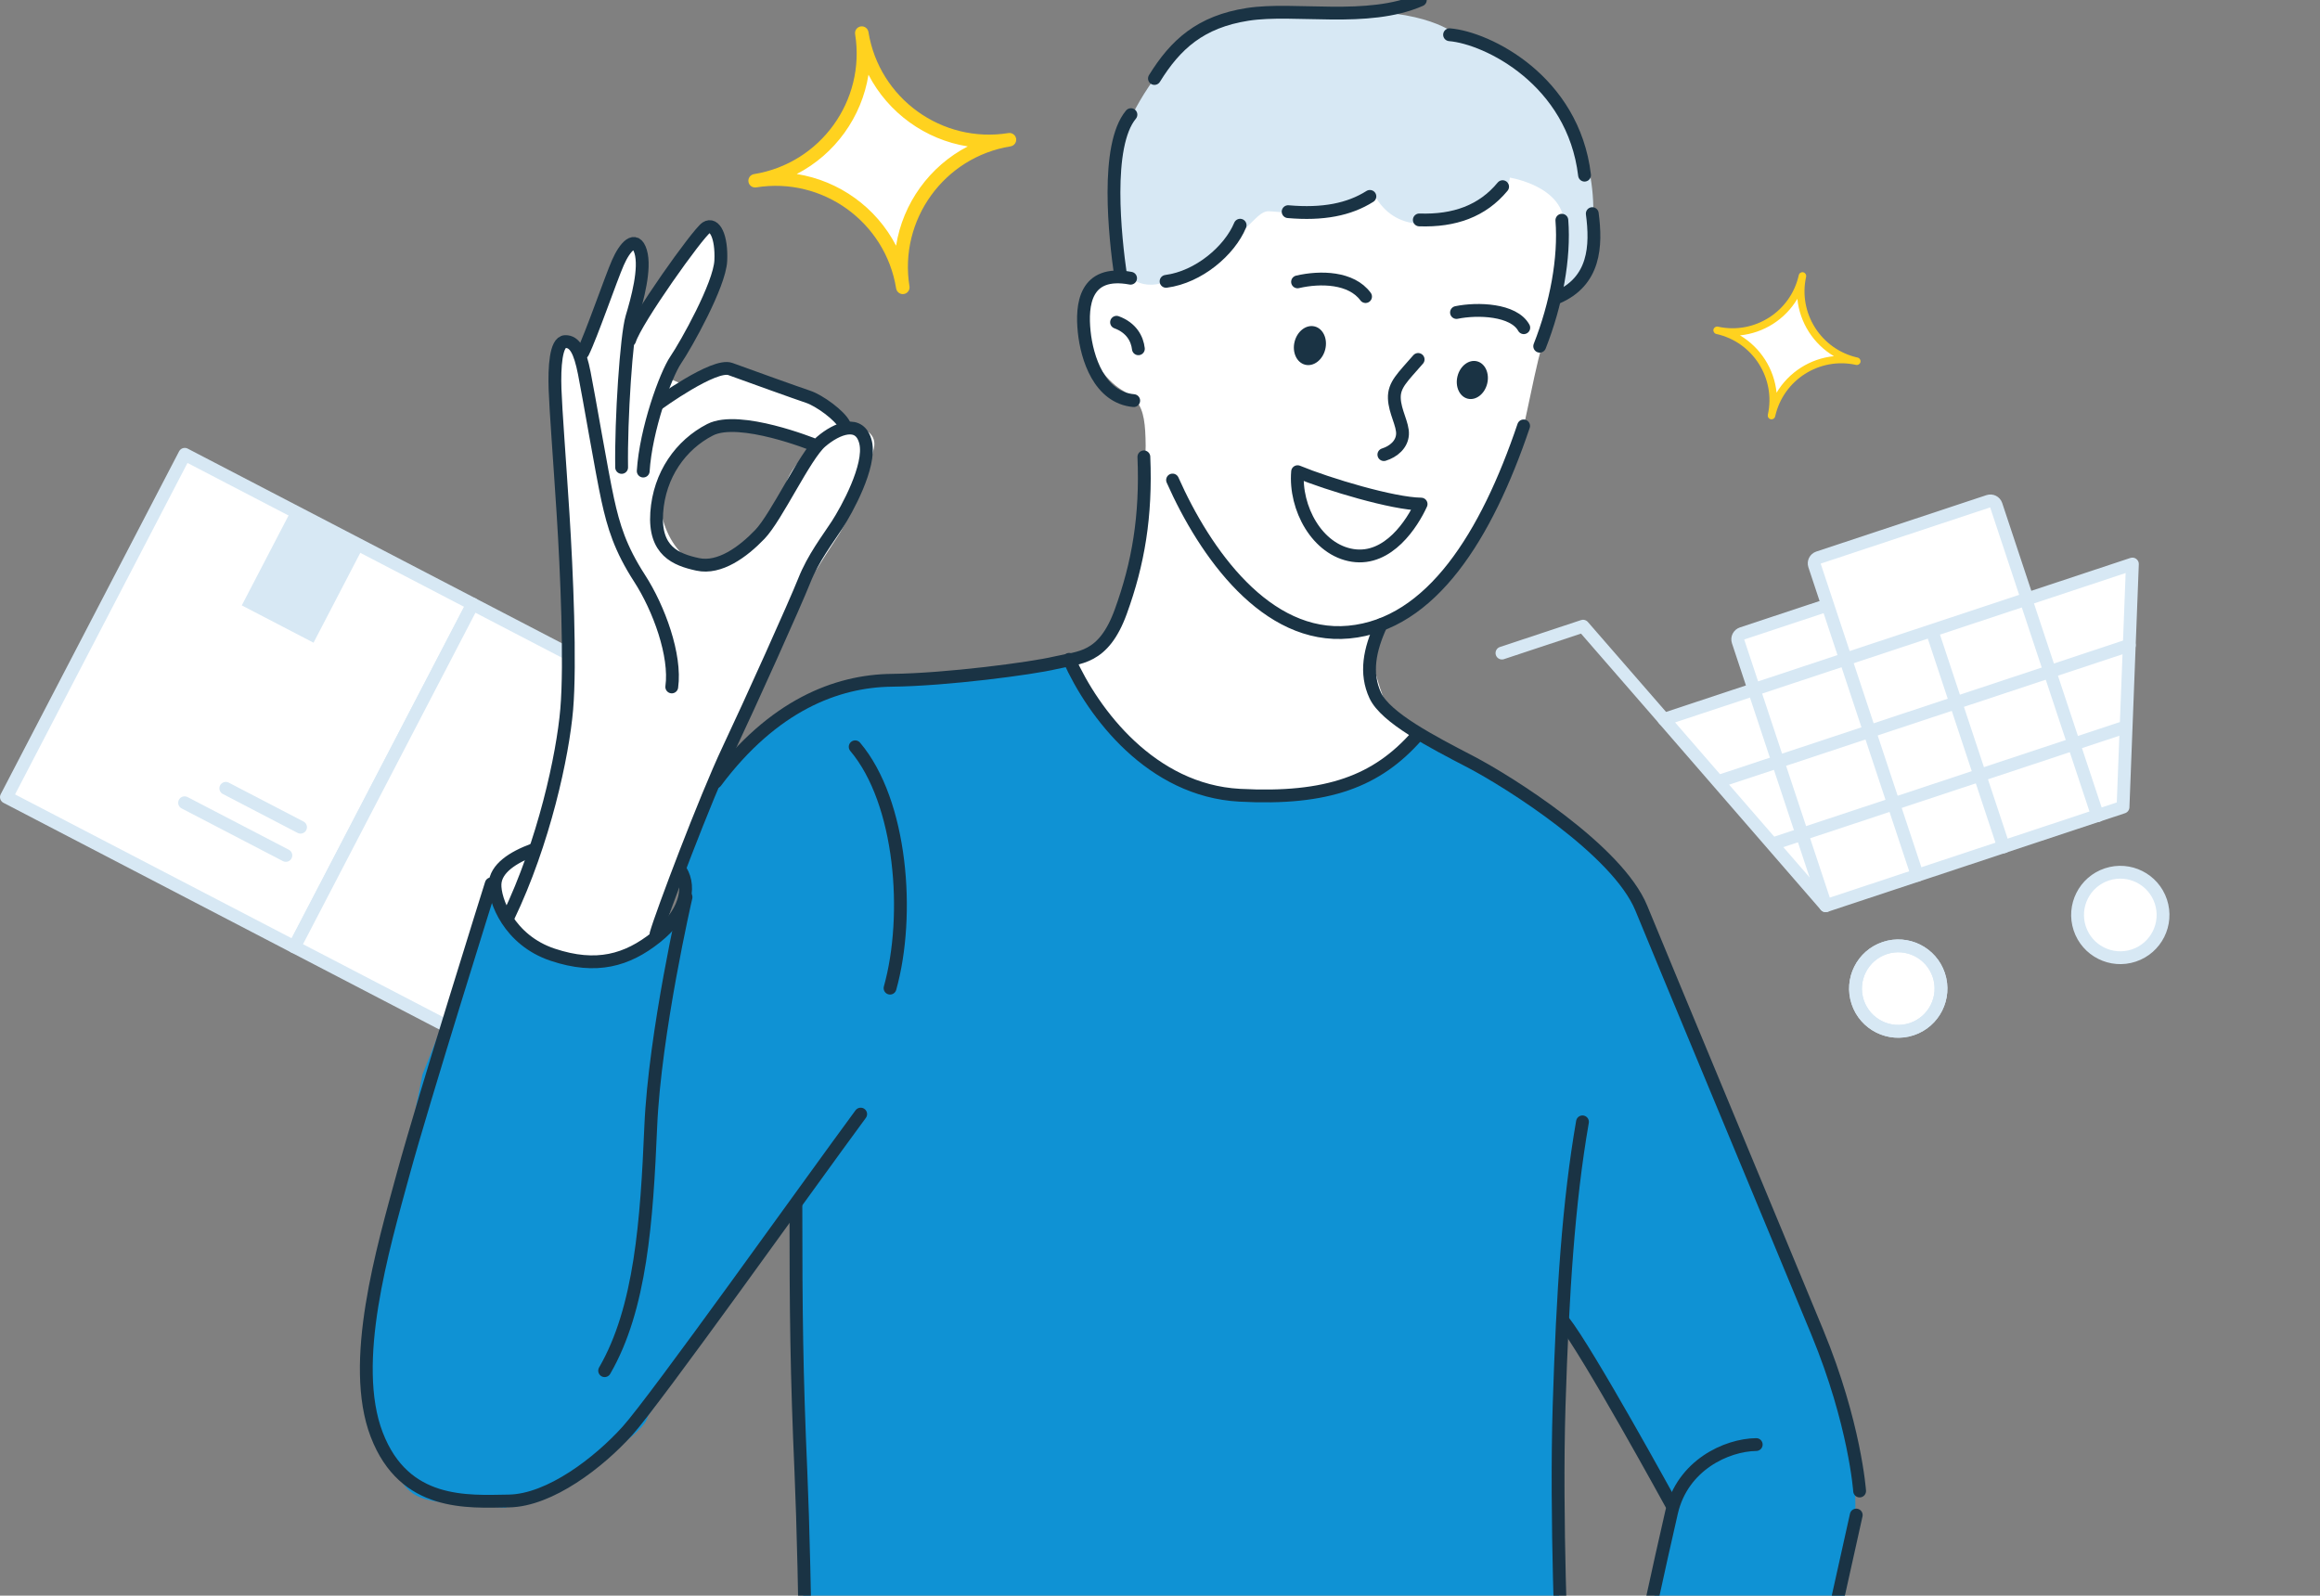 <svg fill="none" height="249" viewBox="0 0 362 249" width="362" xmlns="http://www.w3.org/2000/svg" xmlns:xlink="http://www.w3.org/1999/xlink"><rect x="0" y="0" width="362" height="249" fill="#808080" stroke="none"/><clipPath id="a"><path d="m0 0h362v249h-362z"/></clipPath><g clip-path="url(#a)"><path d="m73.764 94.269-44.935-23.374-27.828 53.497 44.935 23.374z" style="fill:#fff;stroke:#d7e8f4;stroke-width:2;stroke-miterlimit:10;stroke-linecap:round;stroke-linejoin:round"/><path d="m101.544 108.72-27.785-14.451-27.828 53.497 27.785 14.451z" style="fill:#fff;stroke:#d7e8f4;stroke-width:2;stroke-miterlimit:10;stroke-linecap:round;stroke-linejoin:round"/><path d="m46.895 129.085-11.662-6.068" stroke="#d7e8f4" stroke-linecap="round" stroke-linejoin="round" stroke-miterlimit="10" stroke-width="2"/><path d="m44.604 133.488-15.8-8.219" stroke="#d7e8f4" stroke-linecap="round" stroke-linejoin="round" stroke-miterlimit="10" stroke-width="2"/><path d="m56.681 85.375-11.194-5.822-7.76 14.919 11.194 5.821z" fill="#d7e8f4"/><path d="m134.46 5.156c1.766 10.959-5.681 21.276-16.639 23.046 10.953-1.77 21.269 5.682 23.039 16.641-1.765-10.959 5.682-21.271 16.64-23.041-10.958 1.765-21.27-5.687-23.04-16.646z" fill="#fff"/><path d="m281.239 43.057c-1.334 6.018-7.292 9.818-13.31 8.486 6.016 1.331 9.814 7.291 8.482 13.31 1.334-6.018 7.291-9.815 13.31-8.484-6.018-1.334-9.813-7.293-8.482-13.313z" fill="#fff"/><path d="m140.866 45.895c-.444 0-.849-.28-.994-.719-.019-.053-.033-.111-.043-.164-1.674-10.366-11.469-17.442-21.838-15.768-.574.092-1.114-.299-1.206-.868-.092-.574.294-1.114.873-1.206 10.364-1.679 17.44-11.475 15.771-21.84-.092-.574.299-1.114.873-1.206.574-.092 1.114.299 1.206.868 1.673 10.366 11.469 17.441 21.838 15.773.574-.092 1.109.299 1.206.868.091.574-.299 1.114-.873 1.206-10.365 1.674-17.44 11.47-15.771 21.84.086.54-.256 1.056-.787 1.187-.082.019-.168.029-.25.029zm-16.538-18.739c6.622 1.052 12.409 5.229 15.491 11.186 1.052-6.623 5.233-12.411 11.185-15.493-6.622-1.052-12.41-5.229-15.492-11.191-1.051 6.623-5.228 12.411-11.184 15.493z" fill="#ffd21f"/><path d="m276.199 65.397c-.229-.091-.38-.318-.365-.575.001-.031.005-.064.011-.093 1.26-5.693-2.346-11.353-8.041-12.614-.315-.07-.514-.383-.445-.695.07-.315.38-.515.698-.444 5.694 1.257 11.353-2.35 12.615-8.042.071-.315.383-.514.698-.444s.514.383.445.695c-1.261 5.693 2.346 11.353 8.04 12.616.315.07.511.382.444.695-.07.315-.382.514-.697.444-5.693-1.26-11.352 2.347-12.616 8.042-.066.297-.348.493-.649.451-.046-.007-.093-.02-.135-.036zm-4.696-13.061c3.202 1.9 5.334 5.242 5.704 8.948 1.9-3.203 5.244-5.334 8.947-5.705-3.202-1.9-5.334-5.242-5.703-8.95-1.899 3.203-5.241 5.335-8.947 5.705z" fill="#ffd21f"/><path d="m76.966 139.706c.044-.106.044-.111 0 0z" fill="#d7e8f4"/><path d="m282.327 206.259c-5.035-10.153-14.247-36.624-16.34-40.584-2.088-3.96-9.496-25.926-13.012-28.921-3.511-2.996-7.234-6.285-17.662-14.466-11.391-7.033-14.237-7.507-14.237-7.507s-2.865 11.38-31.991 8.983c0 0-20.01-11.318-22.079-20.367 0 0-19.93 1.761-27.984 2.846-1.476.198-4.484-1.683-14.704 4.269-3.313 1.929-6.018 4.381-9.486 7.589-4.62 4.278-6.537 8.822-9.011 18.497 3.255-1.297 1.482 12.016-10.957 14.086 0 0-11.102.743-12.771-4.279 0 0-5.667-5.334-5.132-6.695-.641 1.626-10.958 27.89-11.04 27.962 0 0-2.387 12.637-6.019 26.345-3.81 14.398-2.725 25.69-2.706 27.335 0 .207 2.985 5.431 3.183 5.807 4.051 7.732 3.67 6.922 18.472 8.108 22.702-10.399 22.215-14.258 22.215-14.258l22.643-32.539s.56 26.616 1.042 28.671c.478 2.059.425 32.158.661 35.143.241 2.986 2.831 37.368.564 43.305l-.511 2.725s11.826 2.504 58.787 2.504c41.998.482 62.105-2.61 62.105-2.61l-3.309-52.701s.873-35.886 1.674-37.777c.395-.935 9.713 14.736 16.258 28.058.227-.111-1.49 2.827-1.934 8.118-.444 5.287-4.476 18.184-4.037 19.053 0 0 2.122-4.997 5.18-5.214 3.063-.213 16.581-2.952 19.142 6.038l3.005 6.874 3.116-13.028s4.056-11.466 4.051-22.714c-.005-11.296-4.075-22.39-7.186-28.651z" fill="#0f92d4"/><path d="m77.434 138.664c-.217-1.249.019-5.668 3.554-5.793 3.535-.121 3.767 1.104 2.194 3.333-1.572 2.233-3.473 7.221-4.461 5.88-.984-1.336-1.288-3.425-1.288-3.425z" fill="#fff"/><path clip-rule="evenodd" d="m177.312 62.603c1.206 1.428 1.418 3.685 1.452 6.96s-2.368 21.556-4.085 27.489c-4.254 4.437-4.119 4.317-7.567 6.391 4.9 9.131 11.802 19.197 27.741 20.663 12.535 1.124 32.951-7.018 22.374-12.468-1.437-1.905-2.754-7.24-2.754-7.24s-.323-3.69 2.228-7.341c1.664-2.388 5.566-4.056 7.514-6.434 1.578-1.929 5.817-7.442 7.876-10.592 2.055-3.145 3.101-5.479 4.312-8.494 1.206-3.015 2.527-11.499 4.225-17.76 1.659-6.121 3.472-11.07 4.403-17.403.468-3.179.748-8.479-1.316-11.253-1.404-1.886-4.409-2.45-6.56-2.764-6.202-.912-12.626.381-18.727 1.572-3.714.728-7.307 1.77-10.967 2.711-2.846.738-5.677 1.63-8.513 2.354-7.321 1.862-15.101 4.293-21.79 7.727-2.44 1.254-3.366 6.42-3.366 6.42s-4.973 2.556-4.819 5.528c.097 1.847.984 5.88 1.867 7.505.844 1.548 1.828 2.841 3.236 3.994 1.249 1.022 2.142 1.162 3.222 2.441z" fill="#fff" fill-rule="evenodd"/><path d="m173.579 33.364c-.554.945-.255 15.478 10.408 9.724 10.659-5.754 11.715-10.139 13.953-10.12s12.467 1.944 16.437-2.769c0 0 3.241 8.219 14.198 3 0 0 7.008-3.106 7.008-5.479 0 0 9.347 1.437 8.421 8.354-.921 6.917-2.383 13.096 1.375 9.15 3.757-3.946 4.76-17.683.236-24.628-4.524-6.946-9.762-13.891-18.057-14.904 0 0-3.695-3.893-15.8-3.931-12.106-.043-21.486-2.764-30.882 9.493-9.39 12.256-7.297 22.106-7.297 22.106z" fill="#d7e8f4"/><path d="m79.624 142.701s7.114 12.696 19.837 5.349c1.505-.868 4.027-2.561 4.702-4.577 2.137-6.415 9.13-33.364 11.112-32.896l8.272-25.077s9.988-14.76 7.711-16.289c-2.276-1.524-7.456 2.359-8.681 6.415-1.23 4.056-5.561 14.485-14.252 12.309-8.691-2.175-6.954-7.312-6.043-10.264.917-2.952 2.778-14.793 16.871-10.66 14.088 4.134 8.315 6.526 10.21 4.36 1.895-2.166 3.685-4.5 1.047-6.449-2.634-1.949-16.968-11.388-23.676-5.296-6.714 6.087-3.352-5.402-3.352-5.402l-8.19-1.823-6.675 9.208 5.3 36.422-5.609 19.637-8.58 25.029z" fill="#fff"/><path d="m128.664 66.081s8.7-.564 7.688 3.878c-1.013 4.442-3.796 10.93-5.634 13.727-1.837 2.797-10.036 15.358-10.248 19.004-.217 3.646-12.062 25.188-13.379 26.92-1.317 1.726-5.059 12.285-11.016 9.695-5.961-2.591-7.152-50.936-7.152-50.936s4.23-33.441 6.337-32.978c2.103.468 17.421 7.288 17.421 7.288s-10.765 11.403-9.482 17.48 6.776 12.642 15.887 4.221c9.115-8.422 6.891-11.928 8.763-13.679 1.871-1.751-2.503-2.301-2.503-2.301l3.323-2.325z" fill="#fff"/><path d="m79.624 143.285c1.312-4.853 10.485-20.225 9.323-45.857-1.061-23.321-3.101-41.366-1.423-43.435 1.683-2.069 2.715.386 3.362 2.586.646 2.199 3.231 23.654 7.495 31.154 4.264 7.496 7.37 17.196 6.463 19.521z" fill="#fff"/><path d="m131.818 66.081s-2.846-3.555-10.167-5.711c-7.321-2.156-7.668-4.655-15.081 0l-4.133 2.672 29.386 3.039z" fill="#fff"/><path d="m100.449 73.644s.776-10.858 5.344-17.842c4.215-6.444 9.018-16.703 5.874-20.075-.429-.458-1.167-.424-1.543.082-2.142 2.88-10.38 12.801-12 17.871l2.33 19.959z" fill="#fff"/><path d="m97.006 74.937s-.342-18.961 1.982-26.201c2.329-7.24 1.379-11.287-.434-10.689-1.809.603-5.344 13.704-7.413 17.321l5.86 19.564z" fill="#fff"/><path clip-rule="evenodd" d="m202.498 73.707s6.173 2.262 11.348 3.511c4.052.979 8.209 1.539 8.209 1.539s-4.915 10.428-12.467 7.51c-7.553-2.923-7.095-12.56-7.095-12.56z" fill="#fff" fill-rule="evenodd"/><g stroke-linecap="round" stroke-linejoin="round" stroke-width="2"><path d="m178.484 71.295c.391 9.251-.878 16.655-3.603 24.151-2.724 7.495-6.525 7.11-10.224 7.987-3.699.878-16.943 2.629-25.514 2.726-8.57.096-18.5 3.897-27.461 15.874" stroke="#1a3344"/><path d="m176.41 43.416c-7.177-1.336-7.664 4.196-7.239 8.335.424 4.138 2.373 10.279 7.726 10.766" stroke="#1a3344"/><path d="m174.221 50.289c2.31.854 3.221 2.556 3.405 4.138" stroke="#1a3344"/><path d="m181.947 43.903c5.107-.67 9.916-4.804 11.556-8.759" stroke="#1a3344"/><path d="m174.853 43.025c-.868-6.044-2.426-20.282 1.611-25.135" stroke="#1a3344"/><path d="m200.993 33.031c5.425.477 9.52-.333 12.756-2.383" stroke="#1a3344"/><path d="m221.461 34.319c5.474.188 9.853-1.379 12.998-5.19" stroke="#1a3344"/><path d="m180.134 12.247c3.279-5.301 7.162-8.856 14.541-10.004 7.379-1.148 18.694 1.365 26.946-2.243" stroke="#1a3344"/><path d="m226.183 5.421c5.917.492 19.301 7.115 21.061 21.913" stroke="#1a3344"/><path d="m248.45 33.335c.67 5.055.415 10.578-5.522 13.105" stroke="#1a3344"/><path d="m243.705 34.367c.463 5.933-.878 13.105-3.458 19.66" stroke="#1a3344"/><path d="m182.959 74.908c5.069 11.422 14.638 24.937 27.51 23.731 12.872-1.206 21.477-15.044 27.269-32.177" stroke="#1a3344"/><path d="m202.468 73.606c4.756 1.968 14.903 5.011 19.273 5.055-1.37 3-5.098 8.865-10.664 8.012-5.565-.854-9.081-7.409-8.609-13.062z" stroke="#1a3344"/><path d="m221.278 56.092c-2.406 2.778-3.781 3.946-3.713 6.053.067 2.108 1.369 4.081 1.273 5.653-.097 1.572-1.404 2.677-2.908 3.145" stroke="#1a3344"/><path d="m227.263 48.765c3.274-.675 8.917-.487 10.499 2.373" stroke="#1a3344"/><path d="m202.464 43.985c3.574-.83 8.392-.714 10.61 2.296" stroke="#1a3344"/><path d="m166.817 102.889c3.771 8.45 12.834 20.47 26.608 21.208s21.448-2.218 27.645-9.246" stroke="#1a3344"/><path d="m215.495 97.496c-1.799 3.902-2.518 7.558-.902 11.041 1.621 3.478 8.821 7.201 14.821 10.322s22.981 13.81 26.69 22.863c3.709 9.054 21.573 51.91 27.457 66.178 5.884 14.267 6.603 24.773 6.603 24.773" stroke="#1a3344"/><path d="m289.638 236.425-8.203 36.89" stroke="#1a3344"/><path d="m274.031 225.423c-4.644.067-11.488 3.212-13.2 10.534s-5.503 24.981-5.503 24.981" stroke="#1a3344"/><path d="m243.931 206.129c3.868 4.891 16.861 28.618 16.861 28.618" stroke="#1a3344"/><path d="m246.921 175.066c-2.175 12.517-3.096 26.621-3.646 44.27-.55 17.654.492 40.483.492 40.483" stroke="#1a3344"/><path d="m133.438 116.539c7.282 8.62 8.618 26.278 5.44 37.661" stroke="#1a3344"/><path d="m134.296 173.856c-8.339 11.306-32.005 44.564-36.413 49.45-4.408 4.886-12.072 10.828-18.496 10.925-6.424.096-16.292.863-20.604-10.351-4.312-11.215.96-29.037 4.119-40.633 3.159-11.595 13.75-45.33 13.75-45.33" stroke="#1a3344"/><path d="m107.042 139.995s-4.876 21.117-5.503 35.824c-.627 14.706-1.563 28.371-7.196 38.076" stroke="#1a3344"/><path d="m83.26 132.596c-3.256 1.196-5.918 2.933-6.024 5.374-.106 2.44 2.17 8.74 9.009 11.016 6.839 2.277 11.614.868 16.118-2.715 4.505-3.584 5.537-7.655 3.854-10.419" stroke="#1a3344"/><path d="m102.363 145.73c.868-3.091 7.707-21.179 11.243-28.66 3.535-7.482 10.446-22.839 11.874-26.433 1.427-3.598 3.655-6.454 5.136-8.735s5.31-9.194 4.452-12.845c-.859-3.656-4.452-2.281-6.965-.116-2.512 2.166-6.906 11.702-9.535 14.446-2.628 2.745-6.279 5.422-9.703 4.684-3.425-.738-6.796-2.113-6.396-8.05.401-5.938 3.767-10.621 8.334-12.96 4.568-2.339 16.157 2.339 16.157 2.339" stroke="#1a3344"/><path d="m131.764 66.317c-.685-1.486-3.94-3.825-5.652-4.394s-9.646-3.425-12.159-4.341c-2.513-.916-11.247 5.422-11.247 5.422" stroke="#1a3344"/><path d="m100.366 73.509c.401-6.454 3.483-15.015 5.079-17.355 1.596-2.339 6.848-11.701 7.022-15.473.174-3.767-.969-5.996-2.281-5.137-1.312.859-10.963 14.388-11.932 17.528" stroke="#1a3344"/><path d="m96.996 72.94c-.116-7.481.743-20.553 1.596-23.408.859-2.855 2.17-7.65 1.37-10.279-.801-2.629-2.455-.743-3.54 1.712-1.085 2.455-4.167 11.417-5.479 14.046" stroke="#1a3344"/><path d="m104.819 107.196c.685-4.91-1.997-12.276-5.026-16.954-3.024-4.684-4.051-8.108-4.968-12.276-.916-4.167-2.966-16.327-3.656-19.752-.685-3.425-1.471-4.944-2.966-4.91-1.495.034-1.712 4.052-1.597 7.423.116 3.372.685 10.621 1.254 19.525.569 8.904 1.182 23.244.569 30.431s-3.54 20.78-9.135 32.428" stroke="#1a3344"/></g><path d="m206.784 54.518c.407-1.65-.335-3.252-1.657-3.578-1.321-.326-2.722.748-3.129 2.398-.406 1.65.336 3.252 1.657 3.578 1.322.326 2.723-.748 3.129-2.398z" fill="#1a3344"/><path d="m232.054 59.868c.397-1.611-.32-3.173-1.6-3.489-1.28-.315-2.64.735-3.037 2.347-.396 1.611.32 3.174 1.6 3.489s2.64-.735 3.037-2.347z" fill="#1a3344"/><path d="m124.188 188.186c0 16.602.11 26.177.786 41.607.675 15.43 1.162 50.868.873 68.092" stroke="#1a3344" stroke-linecap="round" stroke-linejoin="round" stroke-width="2"/><path d="m298.326 90.062-26.525 8.796c-.503.167-.775.709-.608 1.211l6.046 18.233c.166.502.709.774 1.211.608l26.525-8.796c.502-.167.775-.709.608-1.211l-6.046-18.233c-.167-.502-.709-.774-1.211-.608z" fill="#fff" stroke="#d7e8f4" stroke-linecap="round" stroke-linejoin="round" stroke-width="2"/><path d="m310.277 78.213-26.561 8.808c-.492.163-.759.695-.596 1.187l8.414 25.373c.163.493.695.759 1.187.596l26.562-8.808c.492-.163.759-.695.595-1.187l-8.414-25.373c-.163-.492-.694-.759-1.187-.596z" fill="#fff" stroke="#d7e8f4" stroke-linecap="round" stroke-linejoin="round" stroke-width="2"/><path d="m320.077 92.213 12.65-4.195-1.463 37.933-46.099 15.287-.298.099-25.233-29.08 18.26-6.055z" fill="#fff"/><path d="m298.291 160.601c3.496-1.16 5.39-4.933 4.231-8.429s-4.933-5.39-8.429-4.231c-3.495 1.159-5.39 4.933-4.23 8.429 1.159 3.496 4.933 5.39 8.428 4.231z" fill="#fff"/><path d="m332.938 149.112c3.496-1.159 5.39-4.933 4.231-8.429s-4.933-5.39-8.429-4.231c-3.495 1.16-5.39 4.933-4.23 8.429 1.159 3.496 4.933 5.39 8.428 4.231z" fill="#fff"/><path d="m324.146 90.864-1.222 31.636-42.246 14.01 4.189 4.827.297-.099 46.1-15.287 1.463-37.932z" fill="#fff"/><path d="m234.357 101.911 12.65-4.195 12.637 14.538" stroke="#d7e8f4" stroke-linecap="round" stroke-linejoin="round" stroke-width="2"/><path d="m320.078 92.213 12.65-4.195-1.463 37.933-46.099 15.287-.298.099-25.233-29.08 18.26-6.055z" stroke="#d7e8f4" stroke-linecap="round" stroke-linejoin="round" stroke-width="2"/><path d="m298.292 160.601c3.496-1.159 5.39-4.933 4.231-8.429s-4.933-5.39-8.429-4.23c-3.495 1.159-5.39 4.932-4.23 8.428 1.159 3.496 4.933 5.39 8.428 4.231z" stroke="#d7e8f4" stroke-linecap="round" stroke-linejoin="round" stroke-width="2"/><path d="m298.292 160.601c3.496-1.159 5.39-4.933 4.231-8.429s-4.933-5.39-8.429-4.23c-3.495 1.159-5.39 4.932-4.23 8.428 1.159 3.496 4.933 5.39 8.428 4.231z" stroke="#d7e8f4" stroke-linecap="round" stroke-linejoin="round" stroke-width="2"/><path d="m332.94 149.112c3.496-1.159 5.39-4.933 4.231-8.429-1.16-3.496-4.933-5.39-8.429-4.231-3.496 1.16-5.39 4.933-4.231 8.429s4.933 5.39 8.429 4.231z" stroke="#d7e8f4" stroke-linecap="round" stroke-linejoin="round" stroke-width="2"/><path d="m277.189 131.5 53.735-17.819" stroke="#d7e8f4" stroke-linecap="round" stroke-linejoin="round" stroke-width="2"/><path d="m268.523 121.822 63.72-21.13" stroke="#d7e8f4" stroke-linecap="round" stroke-linejoin="round" stroke-width="2"/><path d="m301.729 99.268 10.907 32.891" stroke="#d7e8f4" stroke-linecap="round" stroke-linejoin="round" stroke-width="2"/><path d="m316.399 94.413 10.904 32.882" stroke="#d7e8f4" stroke-linecap="round" stroke-linejoin="round" stroke-width="2"/><path d="m288.271 103.74 10.895 32.855" stroke="#d7e8f4" stroke-linecap="round" stroke-linejoin="round" stroke-width="2"/><path d="m273.979 108.47 10.898 32.864" stroke="#d7e8f4" stroke-linecap="round" stroke-linejoin="round" stroke-width="2"/></g></svg>